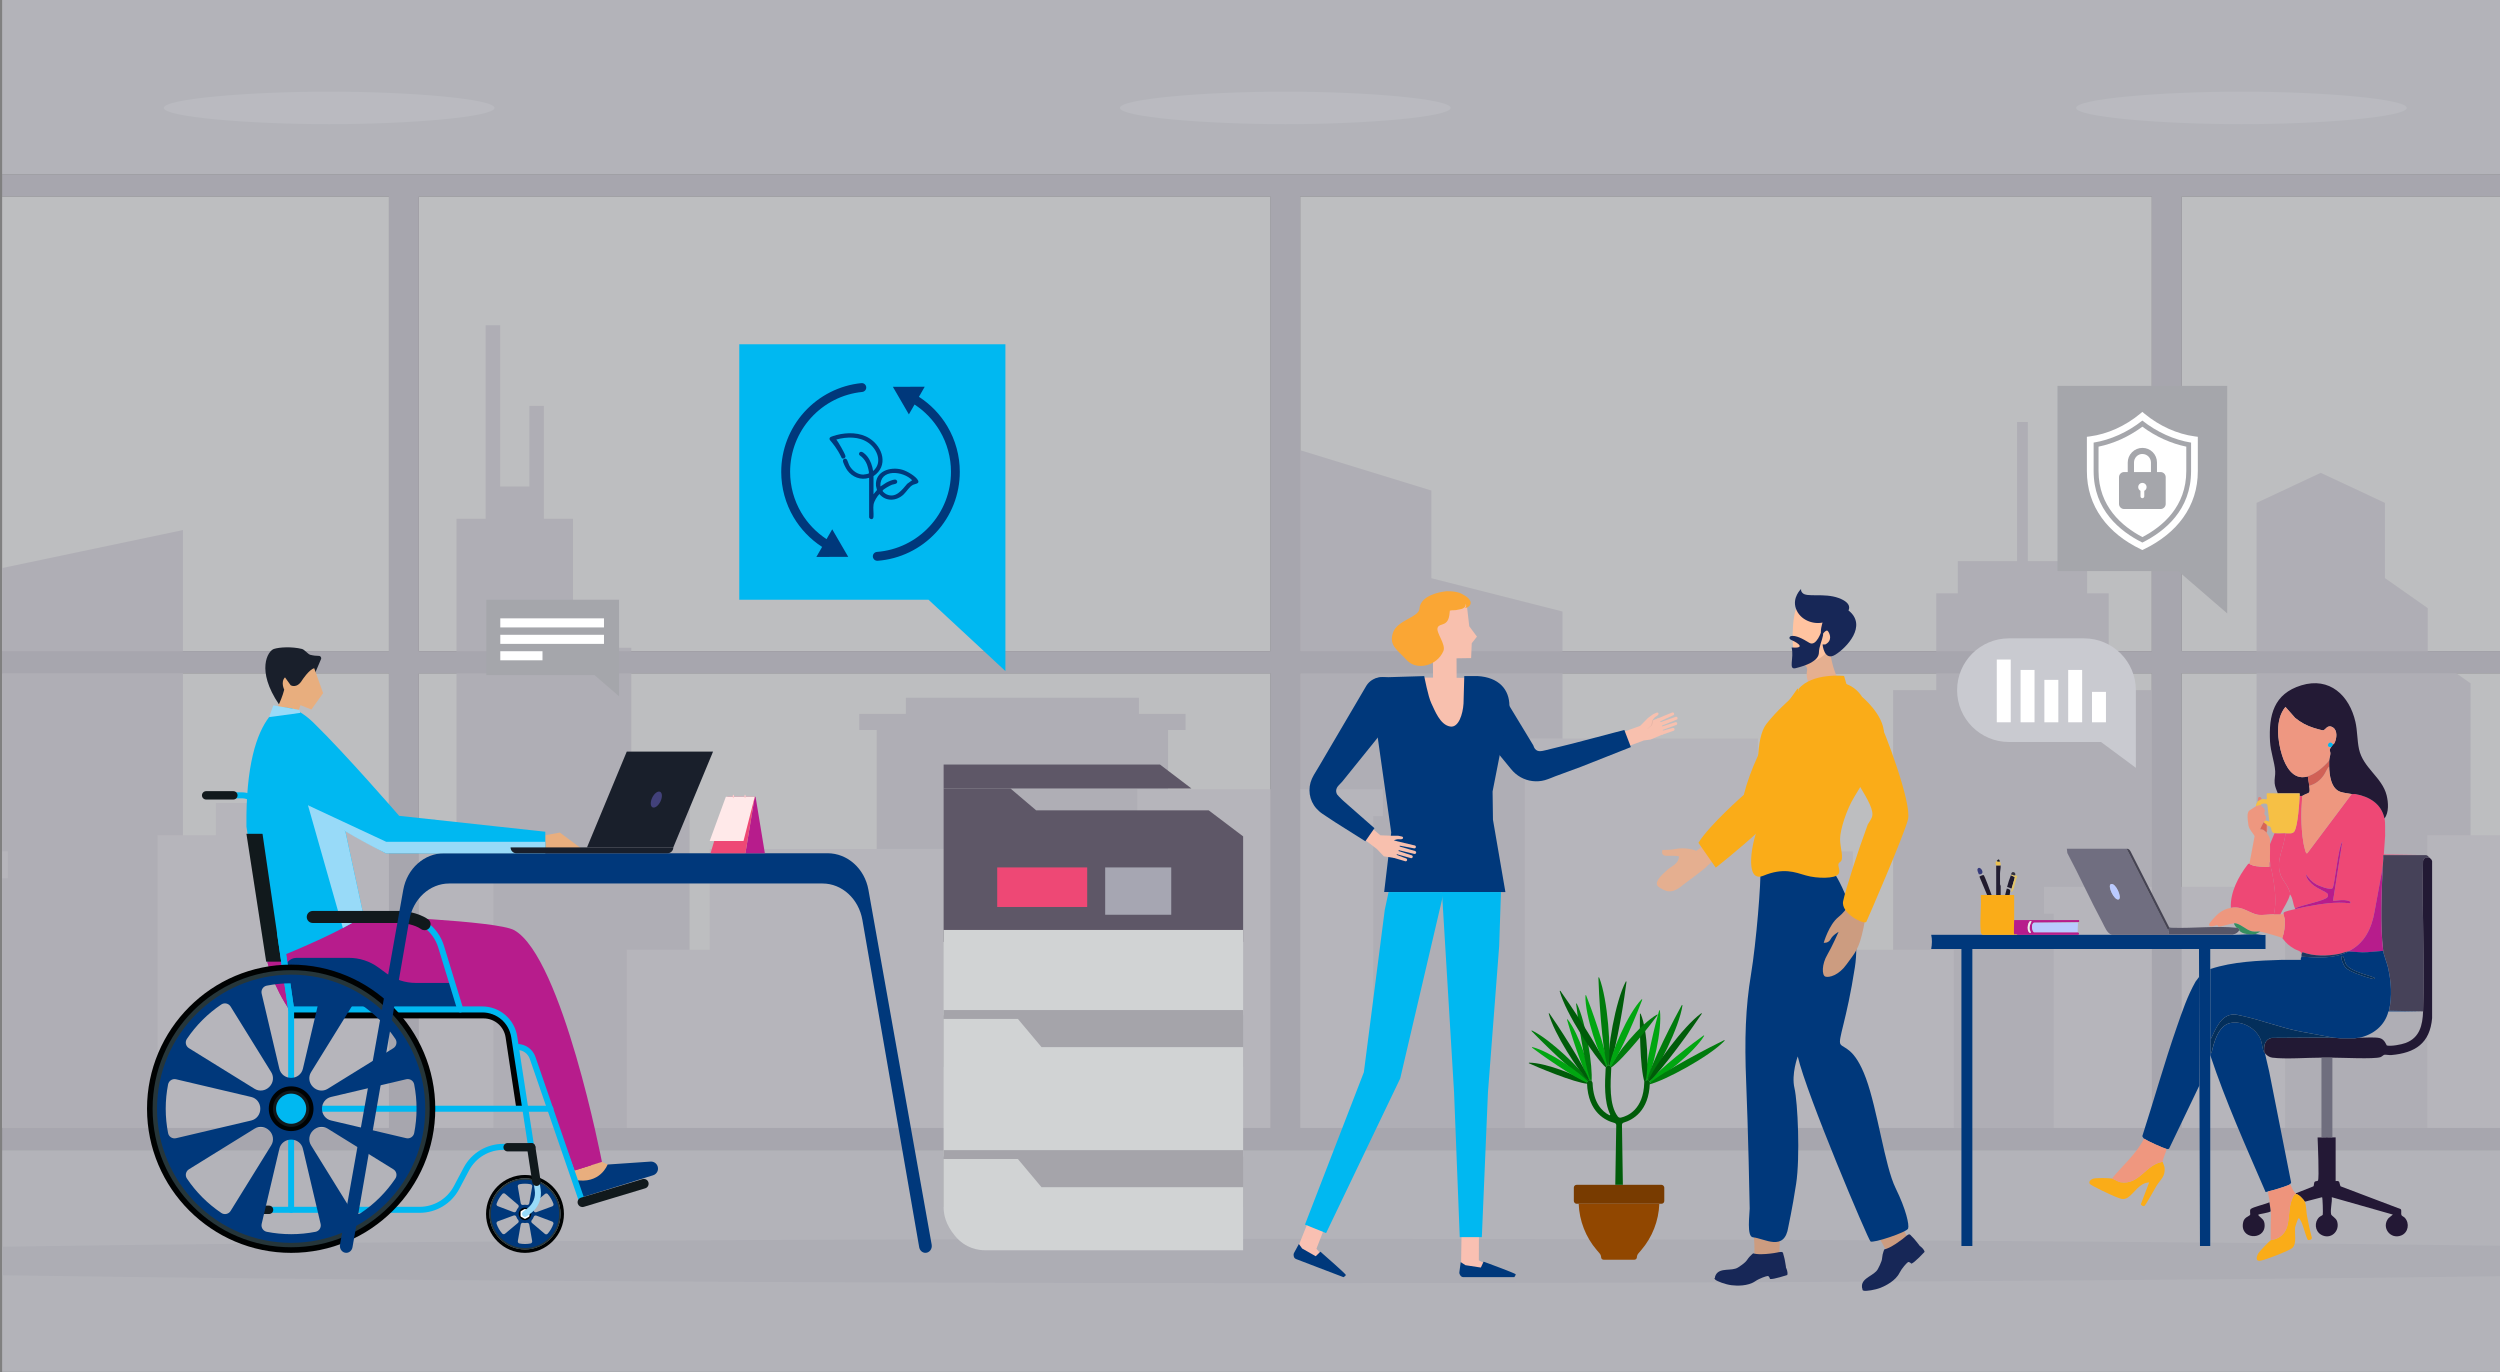 <?xml version="1.0" encoding="UTF-8"?>
<svg xmlns="http://www.w3.org/2000/svg" id="Layer_1" version="1.1" viewBox="0 0 793.24 435.42">
  <rect x="0" y="0" width="793.24" height="435.42" fill="#808080" stroke="none"/>
  <defs>
    <style>
      .st0 {
        fill: #a5a6ab;
      }

      .st1 {
        fill: #edebeb;
      }

      .st2 {
        fill: #ebc152;
      }

      .st3 {
        fill: #042f5b;
      }

      .st4 {
        fill: #e5af90;
      }

      .st5 {
        fill: #dedcea;
      }

      .st6 {
        fill: #363b7a;
      }

      .st7 {
        fill: #00b8f1;
      }

      .st8 {
        fill: #1a2c3d;
        opacity: .1;
      }

      .st9 {
        fill: #221833;
      }

      .st10 {
        fill: #172757;
      }

      .st11 {
        fill: #00387b;
      }

      .st12 {
        fill: #fafcff;
      }

      .st13 {
        fill: #dadae8;
      }

      .st14 {
        fill: #b71c8c;
      }

      .st15 {
        fill: #914700;
      }

      .st16 {
        fill: #1f1a2f;
      }

      .st17 {
        fill: #ece9f5;
      }

      .st18 {
        fill: #f6c045;
      }

      .st19 {
        fill: #fff;
      }

      .st20 {
        fill: #221934;
      }

      .st21 {
        fill: #783b00;
      }

      .st22 {
        fill: #d96555;
      }

      .st23 {
        fill: #e5e6f2;
      }

      .st24 {
        fill: #231a35;
      }

      .st25 {
        fill: #ee977e;
      }

      .st26 {
        fill: #d16156;
      }

      .st27 {
        fill: #a6a6b2;
      }

      .st28 {
        fill: #42417a;
      }

      .st29 {
        fill: #575668;
      }

      .st30 {
        fill: #11191c;
      }

      .st31 {
        fill: #005c09;
      }

      .st32 {
        fill: #6f6e7e;
      }

      .st33 {
        fill: #e2c465;
      }

      .st34 {
        fill: #f3f4ff;
      }

      .st35 {
        fill: #faac18;
      }

      .st36 {
        fill: #ffc3a0;
      }

      .st37 {
        fill: #464453;
      }

      .st38 {
        fill: #1f365f;
      }

      .st39 {
        fill: #ffe9e9;
      }

      .st40 {
        fill: #ee977f;
      }

      .st41 {
        fill: #5e5767;
      }

      .st42 {
        fill: #ee947c;
      }

      .st43 {
        fill: #cecbdb;
      }

      .st44 {
        fill: #f9c0b2;
      }

      .st45 {
        fill: #cc9c80;
      }

      .st46 {
        fill: #000202;
      }

      .st47 {
        fill: #706e80;
      }

      .st48 {
        fill: #98daf8;
      }

      .st49 {
        fill: #221d32;
      }

      .st50 {
        fill: #bacaff;
      }

      .st51 {
        fill: #ee4875;
      }

      .st52 {
        fill: #181b21;
      }

      .st53 {
        fill: #a5a4aa;
      }

      .st54 {
        fill: #01a611;
      }

      .st55 {
        fill: #e8ae7e;
      }

      .st56 {
        fill: #ffcaca;
      }

      .st57 {
        fill: #464259;
      }

      .st58 {
        fill: #f8c0ae;
      }

      .st59 {
        fill: #ee9781;
      }

      .st60 {
        fill: #33323f;
      }

      .st61 {
        fill: #26363a;
      }

      .st62 {
        fill: #231835;
      }

      .st63 {
        fill: #007b0c;
      }

      .st64 {
        fill: #c9cad0;
      }

      .st65 {
        fill: #191f2b;
      }

      .st66 {
        fill: #ef977f;
      }

      .st67 {
        fill: #e38376;
      }

      .st68 {
        opacity: .5;
      }

      .st69 {
        fill: #1f1c2c;
      }

      .st70 {
        fill: #368e60;
      }

      .st71 {
        fill: #d1d3d4;
      }

      .st72 {
        fill: #faa634;
      }

      .st73 {
        fill: #211a2c;
      }
    </style>
  </defs>
  <g class="st68">
    <rect class="st12" x="412.56" y="62.38" width="270.19" height="144.23"></rect>
    <rect class="st12" x="692.24" y="62.38" width="101.69" height="144.23"></rect>
    <rect class="st12" x="132.89" y="62.38" width="270.19" height="144.23"></rect>
    <rect class="st12" x=".68" y="62.38" width="122.72" height="144.23"></rect>
    <rect class="st12" x="412.56" y="213.65" width="270.19" height="144.23"></rect>
    <rect class="st12" x="692.24" y="213.65" width="101.69" height="144.23"></rect>
    <rect class="st12" x=".68" y="213.65" width="122.72" height="144.23"></rect>
    <rect class="st12" x="132.89" y="213.65" width="270.19" height="144.23"></rect>
    <polygon class="st5" points=".68 180.23 .68 357.89 58.05 357.89 58.05 168.18 .68 180.23"></polygon>
    <polygon class="st5" points="412.56 142.85 412.56 357.89 495.77 357.89 495.77 194.02 454.17 183.46 454.17 155.64 412.56 142.85"></polygon>
    <polygon class="st5" points="287.42 226.51 287.42 221.39 361.38 221.39 361.38 226.51 376.18 226.51 376.18 231.63 370.63 231.63 370.63 357.89 278.17 357.89 278.17 231.63 272.63 231.63 272.63 226.51 287.42 226.51"></polygon>
    <rect class="st17" x=".68" y="270.13" width="1.8" height="8.53"></rect>
    <polygon class="st5" points="614.36 218.96 614.36 188.26 621.2 188.26 621.2 178.03 640.01 178.03 640.01 133.89 643.43 133.89 643.43 178.03 662.24 178.03 662.24 188.26 669.08 188.26 669.08 218.96 682.76 218.96 682.76 357.89 600.68 357.89 600.68 218.96 614.36 218.96"></polygon>
    <polygon class="st5" points="770.32 207.27 770.32 192.96 756.74 183.42 756.74 183.42 756.74 159.56 736.36 150.02 715.99 159.56 715.99 357.89 783.9 357.89 783.9 216.81 770.32 207.27"></polygon>
    <polygon class="st5" points="200.32 239.43 200.32 205.53 181.82 205.53 181.82 164.6 172.58 164.6 172.58 154.36 172.58 128.78 167.96 128.78 167.96 154.36 158.71 154.36 158.71 103.19 154.09 103.19 154.09 154.36 154.09 164.6 144.84 164.6 144.84 357.89 218.81 357.89 218.81 239.43 200.32 239.43"></polygon>
    <polygon class="st17" points="438.79 250.43 438.79 258.96 435.71 258.96 435.71 357.89 363.93 357.89 363.93 258.96 360.85 258.96 360.85 250.43 438.79 250.43"></polygon>
    <rect class="st17" x="770.18" y="265.02" width="23.74" height="92.87"></rect>
    <path class="st17" d="M648.55,281.39v8.53h3.08v67.97h73.41v-67.97h3.08v-8.53h-79.57Z"></path>
    <polygon class="st17" points="138.05 265.02 138.05 259.9 123.96 259.9 123.96 254.78 68.48 254.78 68.48 265.02 49.99 265.02 49.99 357.89 156.55 357.89 156.55 265.02 138.05 265.02"></polygon>
    <path class="st17" d="M225.18,269.38v31.96h-26.29v56.54h107.04v-88.51h-80.75Z"></path>
    <path class="st17" d="M587.91,301.35v-31.21h-30.13v-35.82h-73.96v123.57h136.11v-56.54h-32.01Z"></path>
    <rect class="st23" x=".68" y="364.92" width="793.24" height="70.36"></rect>
    <rect class="st23" x=".68" y="-.13" width="793.24" height="55.48"></rect>
    <path class="st43" d="M793.92,62.38v-7.04H.68v7.04h122.72v144.23H.68v7.04h122.72v144.23H.68v7.04h793.24v-7.04h-101.69v-144.23h101.69v-7.04h-101.69V62.38h101.69ZM403.08,357.89H132.89v-144.23h270.19v144.23ZM403.08,206.62H132.89V62.38h270.19v144.23ZM682.76,357.89h-270.19v-144.23h270.19v144.23ZM682.76,206.62h-270.19V62.38h270.19v144.23Z"></path>
    <path class="st13" d="M407.82,393.07c-155.62,0-305.02.97-407.14,2.5v9.07c102.11,1.53,251.51,2.5,407.14,2.5,145.25,0,285.08-.85,386.1-2.2v-9.67c-101.02-1.36-240.85-2.2-386.1-2.2Z"></path>
    <path class="st34" d="M763.66,34.24c0,2.85-26.63,5.16-52.46,5.16s-52.46-2.31-52.46-5.16,26.63-5.16,52.46-5.16,52.46,2.31,52.46,5.16Z"></path>
    <path class="st34" d="M156.9,34.24c0,2.85-26.63,5.16-52.46,5.16s-52.46-2.31-52.46-5.16,26.63-5.16,52.46-5.16,52.46,2.31,52.46,5.16Z"></path>
    <path class="st34" d="M460.28,34.24c0,2.85-26.63,5.16-52.46,5.16s-52.46-2.31-52.46-5.16,26.63-5.16,52.46-5.16,52.46,2.31,52.46,5.16Z"></path>
  </g>
  <g>
    <polygon class="st41" points="394.44 298.87 299.41 298.87 299.41 250.18 320.61 250.18 328.77 257.12 383.52 257.12 394.44 265.38 394.44 298.87"></polygon>
    <rect class="st51" x="316.41" y="275.23" width="28.55" height="12.55"></rect>
    <rect class="st27" x="350.67" y="275.23" width="20.96" height="15.02"></rect>
    <rect class="st71" x="299.41" y="295.07" width="95.03" height="27.1"></rect>
    <rect class="st53" x="299.41" y="320.48" width="95.03" height="18.05"></rect>
    <polygon class="st71" points="394.44 366.96 299.41 366.96 299.41 323.3 322.97 323.3 330.48 332.26 394.44 332.26 394.44 366.96"></polygon>
    <rect class="st53" x="299.41" y="364.93" width="95.03" height="18.05"></rect>
    <path class="st71" d="M394.44,396.7h-81.89c-1.98,0-6.15-.47-9.53-4.56-3.09-3.75-3.61-6.94-3.61-9.06v-15.34h23.55l7.51,8.96h63.96v19.99Z"></path>
    <polygon class="st41" points="378.04 250.18 299.41 250.18 299.41 242.58 368.05 242.58 378.04 250.18"></polygon>
  </g>
  <g>
    <path class="st51" d="M756.59,259.7c.35,1.65.12,3.72.21,5.41l-.42,6.01,13.06.2h-13.26c.11,1.37-.16,2.72-.2,4.08l-2.51,13.71c-.93,5.49-3.26,10.37-8.5,12.81-.88.06-1.75.54-2.65.72-3.86.75-8,.84-11.74-.51-.03,0-.29.54-.3.61.08-.94-1.46-1.18-2.18-1.6-1.97-1.16-2.58-1.79-3.94-3.5.64-1.75.95-3.95.81-5.81-.04-.57-.36-1.31-.4-1.74-.01-.15-.03-.36.02-.48.18-.44,2.99-.99,3.65-1.15,1.14-.28,2.28-.53,3.43-.75,4.51-.85,9.47-1.7,14.01-1.08.61-.79-1.26-.98-1.84-1.02-1.25-.09-2.34.2-3.57.2l2.96-18.77c-1.36,1.6-2.47,14.31-3.15,14.8-.86.62-4.2-.72-5.12-1.23-1.44-.8-2.3-1.87-3.26-3.17,0,1.39,1.54,2.82,2.58,3.64.84.65,3.84,2.03,4.15,2.38.29.32.29.74.1,1.13-.61,1.23-8.76,2.62-10.3,3.67-.75-1.4-.61-3.24-1.63-4.49.13-.65-.16-1.07-.44-1.71-.68-1.56-1.94-2.85-2.52-4.42-1.73-4.67,1.19-8.65,1.53-13.26,1.12-.03,2.4.35,2.96-.81.95-1.99,1.43-8.62,1.53-11.02h.82c-.18,2.87-.33,5.79-.21,8.68.1,2.58.37,5.83,1.09,8.3.08.29.33,1.53.76,1.18l14.08-18.77c.37.07.86-.06,1.3.03,4.35.81,8.13,3.08,9.11,7.73Z"></path>
    <path class="st11" d="M715.58,296.42c.93,0,2.21.41,3.26.2v4.49h-17.54c0,2.1.01,4.22,0,6.32-.05,9.11,0,18.23,0,27.34,0,20.19,0,40.4,0,60.59h-3.26l-.31-94.25h-71.91v94.25h-3.47v-94.25h-9.59c.27-1.47.35-3.03,0-4.49,5.44,0,10.88,0,16.32,0,3.67,0,7.35,0,11.02,0,6.46,0,12.92,0,19.38,0,3.53,0,7.08,0,10.61,0,12.85,0,25.71-.01,38.56,0,2.22,0,4.62-.21,6.73-.2.07,0,.14,0,.2,0Z"></path>
    <path class="st11" d="M701.51,329.67c0,1.25-.05,2.52,0,3.78,0,.25-.15.76.2.71.71-3.3,2.11-8.63,5.87-9.54,3.81-.91,8.47,1.74,9.8,5.4.46,1.27.39,2.85,1.07,3.93.04.07.14.13.2.2l1.36,5.88,6.96,35.18c-.02.09-.3.51-.37.56-.61.44-3.82,1.42-4.74,1.69-.72.21-1.47.41-2.2.56-.2.04-.72.26-.8.2-6.19-14.34-12.63-28.6-17.56-43.45,0-9.11-.05-18.23,0-27.34h.2c.02,7.41-.03,14.83,0,22.24Z"></path>
    <path class="st24" d="M756.59,259.7c-.97-4.64-4.76-6.92-9.11-7.73-.43-.08-.93.04-1.3-.03-1.12-.21-2.44-.33-3.51-.67-3.06-.98-3.57-5.36-3.63-8.1-.01-.61-.02-1.23,0-1.84.03-.77.33-1.44.37-2.14.06-1.04-.59-1.02.25-2.14.21-.28.4-.52.61-.82.08-.11.31-.19.45-.46.73-1.38,1.04-3.97-.46-4.94-1.8-1.16-2.39.85-3.14.9-.36.02-2.4-.59-2.92-.75-2.22-.69-4.18-1.73-5.97-3.21l-3.06-3.47c-3.33,3.98-2.54,10.7-1.07,15.36,1.1,3.51,3.46,7.86,7.81,6.78.61-.12.37.29.44.67.12.7.3,1.49.38,2.18.35,2.94.06,1.89-2.24,3.26h-.82c.01-.27,0-.55,0-.82-2.31.01-4.63-.01-6.94,0-.39-1.07-.88-2.02-.99-3.19-.13-1.37.26-2.52.17-3.85-.19-2.89-1.46-6.13-1.64-9.38-.45-8.38,1.18-15.17,9.92-17.85,8.99-2.76,15.26,3.22,17.17,11.57.65,2.86.54,5.85,1.14,8.65,1.3,6.02,7.35,8.95,8.77,14.69.54,2.2.78,5.42-.67,7.3Z"></path>
    <path class="st57" d="M769.44,271.33c.8-.08,1,.39,1.43.82-1-.09-1.9-.04-2.05,1.11-.43,15.78.61,31.9.01,47.65h-.2l-10.61-.21c1.04-4.56.71-9.14-.3-13.67-.36-1.61-1.36-3.89-1.53-5.3-1.03-8.63-.49-17.64-.2-26.32.05-1.36.32-2.71.2-4.08h13.26Z"></path>
    <path class="st47" d="M674.78,269.29l13.06,25.7c.3.5.54.86.2,1.43h20.6v.21c-12.85-.01-25.71,0-38.56,0-1.52-.47-2.22-2.49-2.96-3.87-3.9-7.25-7.28-14.82-11.16-22.09l-.16-1.37h18.97ZM669.81,280.52c-1.26.41,1.04,5.28,2.4,4.87,1.25-.37-.88-5.37-2.4-4.87Z"></path>
    <path class="st11" d="M680.29,361.29c-.09-.06-.55-.63-.53-.83,3.71-11.5,6.96-23.16,10.93-34.57,1.71-4.91,3.38-9.91,5.96-14.44l1.18-1.57v34.58l-9.57,19.97c-.14.2-.65.18-.84.13-1.3-.36-6-2.51-7.14-3.26Z"></path>
    <path class="st20" d="M770.87,272.14c.47.47.92.66.83,1.52v49.39c-.69,8.01-5.41,11.06-12.97,11.72-.66.06-1.76-.18-2.17-.1-.34.07-.82.62-1.25.76-2.09.69-12.25.15-15.25.16-1.15,0-2.31,0-3.47,0-4.64-.01-11.24.54-15.61,0-.95-.12-1.77-.72-2.34-1.43-.06-.07-.16-.14-.2-.2-.17-2.05.06-4.15,2.4-4.64,6.54-.07,13.1-.08,19.64-.05.74,0,1.65.2,2.14.2h4.49c.29,0,.96-.2,1.53-.2,1.74-.02,4.76-.24,6.34.09,1.71.36,2.19,2.32,2.37,2.37,1.33.32,4.58-.29,5.92-.79,4.5-1.66,5.41-5.69,5.57-10.04.6-15.74-.44-31.86-.01-47.65.15-1.15,1.05-1.2,2.05-1.11Z"></path>
    <path class="st62" d="M736.6,360.89c1.11-.04,2.36-.05,3.47,0,.34.02.68-.01,1.02,0v13.87c1.51-.26,1.08.68,1.56,1.65l19.05,7.22c.44.42.01,1.36.3,1.95.13.27.75.51,1.03.81,1.62,1.76,1.11,4.72-1.13,5.62-3.43,1.38-6.43-2.56-4.05-5.48l1.39-1.15-19.38-5.51c.18,1.68-.52,3.77-.21,5.41.1.51,1.55,1.16,1.89,2.2,1.05,3.2-2.1,6.05-5.09,4.27-1.96-1.17-2.21-3.98-.57-5.55.26-.25,1.08-.58,1.12-.76.11-.46-.02-5.36-.21-5.57l-5.51,1.43c-.32-.72-2.05-2.55-2.86-2.45v-.2l5.59-2.22c.26-.18.13-1.12.43-1.45.26-.29.85-.14,1.04-.39.44-.6-.05-12.01-.12-13.68.41-.01.82.02,1.23,0Z"></path>
    <path class="st51" d="M721.5,290.1c-1.35,0-3.66.32-4.77.19-3.13-.38-4.89-2.92-8.89-2.23-.23-4.96,2.39-9.92,5.34-13.75.16-.2.32-.32.58-.33.51,1.1,6.09,1.25,6.33,1.02.12-.12-.24-1.38.2-1.63.08,1.76.48,2.45.76,4.04.73,4.13,1.38,8.56.47,12.69Z"></path>
    <path class="st35" d="M630.51,283.98c.48,0,.95,0,1.43,0,.48,0,.95,0,1.43,0,.48,0,.95,0,1.43,0,.48,0,.95,0,1.43,0,.47,0,.95-.01,1.43,0,.47.01.95-.01,1.43,0,0,2.65-.01,5.31,0,7.96,0,.62-.17,4.34,0,4.49.09.08.89-.17,1.02.2-3.67,0-7.35,0-11.02,0-.48-.27-.56-.6-.61-1.12-.37-3.63.28-7.84,0-11.53.68,0,1.36.01,2.04,0Z"></path>
    <path class="st25" d="M721.5,290.1c.68,0,1.36,0,2.04,0h1.02c.04.43.36,1.16.4,1.74.13,1.86-.17,4.07-.81,5.81-.22-.28-6.28-1.97-6.94-2.04-.87-.1-1.74.1-2.66-.09-1.94-.4-3.93-2.72-5.7-2.56-1.18.1-4.28,1.17-4.96,1.02-.17-.04-.06-.43-.43-.43-.49,0-2.31.94-2.55-.1-.13-.56,2.51-3.2,3.06-3.63,1.23-.97,2.32-1.48,3.86-1.75,4.01-.69,5.76,1.85,8.89,2.23,1.11.13,3.42-.18,4.77-.19Z"></path>
    <path class="st18" d="M722.72,251.74c2.31-.02,4.63.01,6.94,0,0,.27,0,.55,0,.82-.09,2.4-.57,9.03-1.53,11.02-.56,1.17-1.84.78-2.96.81-.92.02-2.67.15-3.47,0-1.19-.22-.84-1.52-1.33-2.04-.24-.25-.68-.24-.92-.41-.07-.05-.13-.15-.2-.2-.37-.25-.64-.58-1.02-.82.36-.67.58-.57.61-.61l1.22.41-.64-5.38c-.17-.51-1.36-.41-1.81-.23-.13.05-.17.29-.21.3-.6.24-1.27.27-1.63.41-.07-.63.43-1.14.61-1.63.44-.17.73-.53,1.22-.61.33-.05,1.56.07,1.63,0,.09-.09-.09-1.75,0-1.84.12-.12,2.95,0,3.47,0Z"></path>
    <path class="st35" d="M731.29,381.29c.54,1.2.45,3.08.71,4.49.43,2.3.91,4.6,1.53,6.86.2.61-1.01,1.1-1.32.69-.88-1.78-1.38-4.77-2.4-6.38-.11-.17-.3-.55-.56-.35-.12.09-.96,2.45-1.01,2.77-.25,1.9.63,5.31-.93,6.62-1.18.99-8.21,3.62-9.88,3.99-1.93.43-1.52-1.29-.79-2.43.34-.53,3.44-3.79,3.84-4.01.27-.15,1.33-.29,1.83-.51,4.78-2.15,3.44-7.21,4.55-11.36.18-.66.82-2.71,1.57-2.81.81-.11,2.53,1.73,2.86,2.45Z"></path>
    <path class="st35" d="M686.21,368.64c.03.36.55,1.21.61,1.94.24,2.76-1.26,3.59-2.53,5.63-.53.85-3.56,6.38-3.93,6.49-.33.1-1.1-.25-1.06-.66l2.62-6.87c-3.18.15-4.62,3.36-6.74,4.78-1.42.95-2.4.34-3.86-.19-1.06-.39-7.98-3.6-8.27-4.18-.39-.78.43-1.36,1.08-1.58.88-.3,4.99-.23,5.96-.05.69.12,1.81,1.02,2.8,1.18,5.93.93,7.96-5.73,13.31-6.48Z"></path>
    <path class="st66" d="M687.43,364.56c-.09.93-1.28,3.36-1.22,4.08-5.35.75-7.39,7.41-13.31,6.48-.99-.16-2.11-1.05-2.8-1.18,3.45-4.19,7.69-7.74,10.2-12.65,1.14.76,5.84,2.91,7.14,3.26Z"></path>
    <path class="st40" d="M717.42,255.41c.11.71,1.03.71,1.19,1.58.1.53-.17.84-.15,1.19.02.4.49.65.54,1.03.01.09-.12,1.05-.15,1.1-.03.04-.26-.06-.61.61-.16.29-1.17,2.11-1.02,2.24.96-.13,1.37.53,2.04,1.02.05.41.78,1.12.93,1.82.14.65.07,1.21.09,1.85.07,1.83-.08,3.68,0,5.51-.44.25-.08,1.51-.2,1.63-.23.23-5.81.08-6.33-1.02l1.63-8.67c-.62-1.12-1.68-2.05-1.95-3.36-.15-.73-.37-2.85-.27-3.56.06-.43.19-.82.49-1.15.09-.09,2.02-1.37,2.15-1.42.36-.14,1.03-.17,1.63-.41Z"></path>
    <path class="st42" d="M726.6,375.78c.7.87.9,2.23,1.84,2.86v.2c-.76.1-1.4,2.15-1.57,2.81-1.11,4.15.23,9.22-4.55,11.36-.51.23-1.56.36-1.83.51.03-1.73-.03-3.47,0-5.21.02-1.48.12-2.39,0-3.97-.08-1.13-.26-1.83-.41-2.86,0-.04.12-.23.09-.42-.17-1.02-.55-1.99-.5-3.04.73-.15,1.48-.35,2.2-.56.92-.27,4.13-1.25,4.74-1.69Z"></path>
    <path class="st32" d="M740.06,335.59v25.3c-1.11-.05-2.36-.04-3.47,0v-25.3c1.15,0,2.31,0,3.47,0Z"></path>
    <path class="st9" d="M720.07,381.49c.14,1.03.33,1.72.41,2.86-.49.46-3.73.88-3.88,1.02-.08.08-.02.28.13.42,1.02.96,1.79,1.24,1.83,2.97.11,4.98-8.26,4.59-6.76-1.16.36-1.37,1.95-1.8,2.12-2.07.23-.36-.24-1.45.23-1.91.65-.64,4.84-1.58,5.92-2.14Z"></path>
    <path class="st14" d="M639.08,291.93h20.61v.61l-14.28.21c-.95.22-.8,2.5-.06,3.06h13.93c.02.06.71.29.2.81-6.46,0-12.92,0-19.38,0-.13-.37-.93-.12-1.02-.2-.16-.15,0-3.87,0-4.49ZM644.59,292.34c-.99-.75-1.89,2.99-.51,3.67.64.31-.07-.97-.09-1.13-.2-1.34.71-2.46.6-2.54Z"></path>
    <path class="st29" d="M709.67,294.38c1.19.13.67.62.82.82-.38.61-1.1,1.21-1.84,1.22h-20.6c.33-.56.1-.93-.2-1.43.38-.11.45-.45.41-.82.34.23.72.2,1.11.21,6.4.22,14.17-.68,20.31,0Z"></path>
    <path class="st50" d="M645.41,292.75h13.87c.13.13-.14,2.57,0,3.06h-13.93c-.74-.56-.89-2.84.06-3.06Z"></path>
    <path class="st37" d="M688.25,294.18c.04.36-.03.71-.41.82l-13.06-25.7c.62-.07.99.38,1.26.88l12.2,24.01Z"></path>
    <path class="st49" d="M634.8,274.59c.06.93-.2,1.87-.2,2.55v3.47c0,.07.2.34.21.6.05.91-.05,1.85,0,2.76-.48,0-.95,0-1.43,0-.05-3.12.06-6.26,0-9.38h1.43Z"></path>
    <path class="st70" d="M717.22,295.6l-1.63.82c-.07,0-.14,0-.2,0-1.43.09-3.96.08-4.9-1.22-.14-.2.37-.69-.82-.82-.3-.47-.79-.82-.82-1.43,1.77-.16,3.76,2.16,5.7,2.56.92.19,1.79,0,2.66.09Z"></path>
    <path class="st73" d="M630.51,283.98l-2.45-5.82c-.02-.07,1.07-.56,1.3-.52.34.05,2.27,5.56,2.57,6.34-.48,0-.95,0-1.43,0Z"></path>
    <path class="st16" d="M638.27,281.94l-1.43-.52c.34-1.28.73-2.54,1.23-3.76.23.29,1.14.43,1.21.73.04.18-.87,2.93-1,3.55Z"></path>
    <path class="st33" d="M639.49,277.65c.07.11.54.24.56.51-.62,1.21-.76,3.33-1.42,4.45-.68,1.15-.49-.09-.36-.67.13-.63,1.05-3.37,1-3.55-.07-.29-.97-.44-1.21-.73.02-.06-.03-.15,0-.2.49.03.98.51,1.43.2Z"></path>
    <path class="st69" d="M637.65,283.98c-.47-.01-.95,0-1.43,0l.52-2.04c1.55.25,1.03.86.91,2.04Z"></path>
    <path class="st6" d="M627.88,277.43c-.15-.52-.7-1.32-.34-1.83.77-1.1,2.74,1.97.34,1.83Z"></path>
    <path class="st2" d="M634.59,273.37c.21.53.17.7.2,1.22h-1.43c-.01-.57-.53-.6.2-1.43.17.33.69.19,1.02.2Z"></path>
    <path class="st60" d="M639.49,277.65c-.45.3-.94-.17-1.43-.2.18-.35.27-.87.83-.72.74.19.47.73.59.92Z"></path>
    <path class="st67" d="M716.4,254.19c.08-.22,0-1.05.23-1.2.47-.3.94.09.99.58-.49.08-.78.44-1.22.61Z"></path>
    <path class="st52" d="M633.57,273.16c.64-.73.72-.57,1.02.2-.33-.01-.85.13-1.02-.2Z"></path>
    <path class="st40" d="M746.18,251.95l-14.08,18.77c-.43.35-.67-.89-.76-1.18-.72-2.47-.98-5.72-1.09-8.3-.12-2.89.03-5.81.21-8.68,2.31-1.37,2.59-.33,2.24-3.26,1.89-.44,3.48-1.72,4.58-3.28.63-.9.97-2.07,1.75-2.84.06,2.75.56,7.13,3.63,8.1,1.07.34,2.39.46,3.51.67Z"></path>
    <path class="st51" d="M725.17,264.39c-.33,4.61-3.25,8.59-1.53,13.26.58,1.57,1.84,2.86,2.52,4.42.28.63.57,1.05.44,1.71-.4,1.99-2.19,4.45-3.06,6.32-.68,0-1.36,0-2.04,0,.91-4.13.26-8.56-.47-12.69-.28-1.59-.68-2.27-.76-4.04-.08-1.83.07-3.68,0-5.51l1.43-3.47c.8.15,2.55.02,3.47,0Z"></path>
    <path class="st14" d="M756.18,301.72l-4.99.42c-2,.18-4.09-.18-6.03-.21-.07,0-.14,0-.2,0,5.24-2.44,7.57-7.33,8.5-12.81l2.51-13.71c-.29,8.68-.83,17.69.2,26.32Z"></path>
    <path class="st14" d="M728.23,288.26c1.54-1.05,9.7-2.44,10.3-3.67.19-.38.19-.8-.1-1.13-.31-.34-3.31-1.72-4.15-2.38-1.05-.81-2.59-2.25-2.58-3.64.96,1.3,1.82,2.36,3.26,3.17.91.51,4.25,1.85,5.12,1.23.68-.49,1.79-13.2,3.15-14.8l-2.96,18.77c1.22,0,2.31-.29,3.57-.2.57.04,2.45.23,1.84,1.02-4.54-.62-9.5.23-14.01,1.08-1.15.22-2.29.47-3.43.75v-.2Z"></path>
    <path class="st38" d="M744.96,301.93c.07,0,.14,0,.2,0-4.52,2.39-9.95,2-14.89,1.63.05-.23-.06-.59,0-.82.02-.07.27-.62.3-.61,3.74,1.35,7.87,1.26,11.74.51.9-.17,1.77-.65,2.65-.72Z"></path>
    <path class="st11" d="M756.18,301.72c.17,1.42,1.17,3.7,1.53,5.3,1.02,4.53,1.34,9.11.3,13.67l10.61.21-10.79.02c-1.11,4.49-4.81,7.4-9.2,8.34-.57,0-1.24.2-1.53.2h-4.49c-.49,0-1.4-.2-2.14-.2l-10.41-1.94c-6.32-1.19-12.61-3.71-18.84-5.03-.82-.17-1.63-.41-2.48-.4-4.08.06-5.76,4.71-7.24,7.77-.03-7.41.02-14.83,0-22.24,6.94-2.3,15.19-2.64,22.53-2.86,2-.06,4.02.06,6.03,0-.15-.43.14-.75.21-1.02,4.94.37,10.37.75,14.89-1.63,1.93.03,4.03.39,6.03.21l4.99-.42ZM743.23,303.36c-.91.2.46,3.07.92,3.57,1.29,1.4,5.87,2.91,7.8,3.42.21.06,1.61.58,1.58.05-.03-.58-7.87-1.89-9.26-4.61-.26-.52-.53-2.53-1.04-2.43Z"></path>
    <path class="st3" d="M740.47,329.26c-6.54-.03-13.09-.02-19.64.05-2.33.5-2.57,2.59-2.4,4.64-.68-1.08-.61-2.66-1.07-3.93-1.32-3.66-5.99-6.32-9.8-5.4-3.76.9-5.16,6.24-5.87,9.54-.36.05-.19-.46-.2-.71-.05-1.25,0-2.52,0-3.78,1.48-3.05,3.16-7.7,7.24-7.77.85-.01,1.66.22,2.48.4,6.24,1.31,12.52,3.84,18.84,5.03l10.41,1.94Z"></path>
    <path class="st59" d="M740.27,236.24c-1.16-1.8-2.66.96-.61.82-.84,1.12-.19,1.11-.25,2.14-.04.7-.34,1.37-.37,2.14-1.68,2.03-4.53,4.45-7.14,5.1-4.35,1.08-6.7-3.28-7.81-6.78-1.47-4.66-2.26-11.38,1.07-15.36l3.06,3.47c1.79,1.48,3.75,2.53,5.97,3.21.52.16,2.56.77,2.92.75.75-.04,1.34-2.06,3.14-.9,1.5.97,1.19,3.56.46,4.94-.14.27-.37.34-.45.46Z"></path>
    <path class="st26" d="M739.04,243.17c-.78.77-1.12,1.94-1.75,2.84-1.09,1.56-2.69,2.84-4.58,3.28-.08-.69-.26-1.48-.38-2.18-.07-.38.17-.79-.44-.67,2.61-.65,5.46-3.07,7.14-5.1-.02.61-.01,1.23,0,1.84Z"></path>
    <path class="st7" d="M740.27,236.24c-.21.29-.4.54-.61.82-2.04.14-.54-2.62.61-.82Z"></path>
    <path class="st50" d="M669.81,280.52c1.52-.5,3.65,4.5,2.4,4.87-1.37.41-3.66-4.46-2.4-4.87Z"></path>
    <path class="st22" d="M719.26,261.74v2.24c0,.06,0,.14,0,.2-.67-.49-1.09-1.16-2.04-1.02-.15-.14.87-1.95,1.02-2.24.38.23.65.57,1.02.82Z"></path>
    <path class="st40" d="M719.46,261.94c-.03.51.04,1.03,0,1.55-.02.27-.21.46-.21.49v-2.24c.08.05.13.15.2.2Z"></path>
    <path class="st1" d="M644.59,292.34c.11.08-.8,1.2-.6,2.54.02.16.73,1.44.09,1.13-1.38-.68-.49-4.42.51-3.67Z"></path>
    <path class="st3" d="M743.23,303.36c.5-.11.77,1.91,1.04,2.43,1.39,2.72,9.22,4.03,9.26,4.61.03.53-1.37,0-1.58-.05-1.93-.51-6.51-2.02-7.8-3.42-.46-.5-1.83-3.37-.92-3.57Z"></path>
  </g>
  <g>
    <g>
      <g>
        <path class="st58" d="M520.42,230.32l2.47-2.51,1.66-1.2s0,0,0,0c0,0,0,0,0,0,0,0,.83-.39,1.11-.49.11-.04.23-.04.34,0,0,0,0,0,0,0,0,0,0,0,0,0,0,0,.01,0,.02.01.1.04.19.12.22.26.08.3-.22.62-.91,1.02l-.31.24-.07.05h0s-.46.57-.46.57h.01s-.19.32-.19.32l1.63-.62c.1.05.75.4,1.26,1.78,0,0,.72,1.88.32,3.32l-3.83,1.59-2.09.27-8.06,2.99-1.55-4.56,8.42-3.04Z"></path>
        <path class="st58" d="M531.45,229.19l.12-.04c.25-.08.51.06.59.3.08.25-.06.51-.3.59l-.16.05-4.47,1.63-.23-1.1,4.45-1.43h0Z"></path>
        <path class="st58" d="M530.73,230.98c.25-.08.51.06.59.31.08.25-.06.51-.31.59l-.28.09-3.42,1.19-.03-1.24,3.24-.88.21-.06Z"></path>
        <path class="st58" d="M531.66,227.45c.24-.09.51.03.61.28.09.24-.03.51-.28.61h-.04s-5.03,2.06-5.03,2.06l-.4-1.14,5.08-1.78.06-.02Z"></path>
        <path class="st58" d="M530.25,226.21l.3-.13c.24-.1.52.01.62.25.1.24-.01.52-.25.62l-.15.06-4.36,2.03-.61-1.01,4.45-1.82h0Z"></path>
      </g>
      <polygon class="st8" points="524.32 228.59 523.97 230.12 522.57 231.39 524.16 230.12 524.56 228.47 524.32 228.59"></polygon>
    </g>
    <path class="st11" d="M465.22,226.7l14.21,17.3c1.71,2.14,4.16,3.52,6.81,3.83,1.32.17,2.66.06,3.94-.29,1.21-.34,2.84-1.06,3.25-1.21l8.17-3.01,15.87-6.27-2.08-5.44-16.54,4.35-8.52,2.1c-.86.23-1.04.21-1.44.27-.35.05-.7.01-1.02-.11-.65-.23-1.07-.85-1.25-1.43l-.1-.25-.02-.06-.09-.15-.18-.29-.7-1.16-1.41-2.33-2.82-4.65-5.64-9.31c-2.1-2.7-6.13-3.06-9.02-.82-2.88,2.24-3.52,6.25-1.42,8.94Z"></path>
    <polygon class="st58" points="443.19 214.92 466.44 215.1 472.46 217.02 474.84 223.28 474.84 230.19 470.21 261.27 442.34 261.27 440.2 234.08 435.42 219.13 437.34 216.33 440.18 215.22 443.19 214.92"></polygon>
    <path class="st11" d="M454.13,223.07c-.97-1.96-2.23-8.55-2.23-8.55l-12.48.38c-5.21,0-3.94,1.99-3.94,7.2l1.84,13.13,4.11,28.93-2.24,18.86,38.47.02-3.95-22.96-.12-8.95,5.34-27.16c0-5.21-3.34-9.05-10.08-9.46h-4.24l-.24,8.74c-.22,3.43-1.58,7.64-4.16,7.28-3.31-.47-4.98-5.21-6.09-7.47Z"></path>
    <polygon class="st44" points="469.26 389.33 469.23 399.9 471.13 400.92 476.94 403.53 476.94 404.9 464.51 404.96 463.55 403.69 463.78 389.44 469.26 389.33"></polygon>
    <path class="st11" d="M472.33,400.91l-1.59-.6-.87,1.88-4.9-.75-1.49-.98-.44,3.29c-.01.23.04.45.16.65l.16.28c.21.35.58.56.99.56h16.13s.61-.81.4-.96c-.71-.49-8.56-3.38-8.56-3.38Z"></path>
    <polygon class="st44" points="421.5 386.36 417.7 396.23 419.11 397.87 423.61 402.38 423.12 403.66 411.48 399.27 411.04 397.74 416.34 384.51 421.5 386.36"></polygon>
    <path class="st11" d="M420.23,398.28l-1.27-1.13-1.48,1.45-4.31-2.45-1.04-1.44-1.58,2.92c-.09.21-.12.44-.09.66l.05.32c.07.4.34.73.72.88l2.28.87,4.75,1.82,8.04,3.07s.86-.54.71-.76c-.48-.71-6.79-6.22-6.79-6.22Z"></path>
    <g>
      <polygon class="st7" points="420.76 391.26 414.06 388.55 432.75 340.21 439.38 288.7 440.59 283.04 458.11 283.04 444.29 342.17 420.76 391.26"></polygon>
      <polygon class="st7" points="470.18 392.53 463.17 392.53 461.37 346.63 457.53 283.03 476.25 283.04 475.68 300.2 472.12 346.63 470.18 392.53"></polygon>
    </g>
    <g>
      <g>
        <polygon class="st58" points="453.79 209.01 466.78 208.81 466.98 204.09 468.63 202 466.19 198.71 465.22 190.3 451.81 191.84 453.79 209.01"></polygon>
        <path class="st58" d="M455.64,206.2h5.55c.54,0,.97.44.97.97v11.24h-7.49v-11.24c0-.54.44-.97.97-.97Z" transform="translate(917.91 422.28) rotate(179.71)"></path>
      </g>
      <path class="st72" d="M464.76,188.97c-.68-.4-1.55-.91-2.12-.99-1.07-.3-2.16-.39-3.16-.38-.07,0-.14-.03-.22-.02,0,0-.04,0-.1,0-.17,0-.3.03-.46.05-.09.01-.18.02-.29.04-.36.04-.7.09-1,.16-2.52.48-6.76,1.8-7.03,5.33-.21,2.73-7.1,3.6-8.41,7.64-1.31,4.04,1.32,5.29,4.41,8.68,3.1,3.38,9.54,1.87,11.59-2.87.94-2.18-2.49-5.95-1.79-7.52.7-1.57,3.44.01,3.78-4.68.02-.24.04-.45.07-.65.66-.25,1.52.03,2.85-.36.19-.06.75-.1,1.08-.24,1.41-.61,1.06-1.51,1.06-1.51.37.38.14.89-.16,1.29.23-.05.45-.1.68-.19,2.01-1.1.98-2.75-.79-3.79Z"></path>
    </g>
    <g>
      <path class="st58" d="M438.02,265.04l3.57.14h2.06s0,0,0,0c0,0,0,0,0,0,0,0,.91.16,1.2.25.11.03.22.1.28.19,0,0,0,0,0,0,0,0,0,0,0,0,0,0,0,.01,0,.02.06.09.08.21.03.34-.11.29-.55.38-1.34.3l-.4.02h-.09s0,0,0,0h0l-.71.19h0s-.34.16-.34.16l1.7.45c.06.1.38.77,0,2.2,0,0-.51,1.96-1.68,2.91l-3.21-.5-2.23-2.34-9.92-7.57,3.15-3.47,7.9,6.71Z"></path>
      <path class="st58" d="M447.81,271.33l.12.04c.25.08.39.35.31.6-.08.25-.35.39-.6.31l-.16-.05-4.62-1.29.46-1.04,4.49,1.44h0Z"></path>
      <path class="st58" d="M446.16,272.37c.25.08.38.35.3.6-.08.25-.35.38-.6.3l-.28-.09-3.5-1.03.7-1.03,3.17,1.18.21.07Z"></path>
      <path class="st58" d="M449,270.03c.25.07.4.33.33.58-.07.25-.33.4-.58.33h-.04s-5.33-1.28-5.33-1.28l.35-1.17,5.21,1.52.06.02Z"></path>
      <path class="st58" d="M448.57,268.18l.32.07c.26.06.42.31.36.57-.06.26-.31.42-.57.36l-.16-.03-4.77-.9.09-1.19,4.71,1.12h0Z"></path>
    </g>
    <path class="st11" d="M433.56,217.55l-7.98,13.58-3.99,6.79-1.99,3.4-1,1.7-1.72,2.86c-.93,1.62-1.4,3.16-1.39,4.86-.01,1.68.51,3.4,1.42,4.78.45.7.99,1.28,1.64,1.87.63.6,1.45,1.07,2.19,1.58l1.82,1.21,1.24.81,9.42,5.94,2.89-4.15-8.41-7.39-1.12-.99-.54-.48-.39-.38c-.5-.52-1.01-.94-1.38-1.45-.34-.54-.41-1.26-.18-1.88.21-.64.77-1.08,1.16-1.53l.4-.42.19-.2c.05-.05.19-.24.29-.35l1.24-1.54,2.49-3.09,4.98-6.17,9.95-12.35c1.77-2.83.7-6.7-2.4-8.64-3.1-1.94-7.04-1.21-8.82,1.62Z"></path>
  </g>
  <g>
    <polygon class="st55" points="173.02 265.01 177.64 264.17 184.5 269.26 173.02 269.26 173.02 265.01"></polygon>
    <polygon class="st55" points="190.99 368.65 192.8 369.5 190.73 374.56 185.41 375.58 183.27 375.3 181.79 370.78 190.99 368.65"></polygon>
    <path class="st11" d="M182.27,374.33l2.08,5.67,22.87-7.09c1.15-.36,1.81-1.56,1.48-2.72h0c-.28-1.02-1.24-1.7-2.3-1.62l-13.61.93s-2.34,6.48-10.53,4.84Z"></path>
    <path class="st14" d="M84.82,305.14s1.62,7.6,7.56,16.1h65.54l4.41,4.92,1.17,5.8,3.08.74,2.06,1.7,2.46,6.7,11.22,30.28,8.67-2.73s-12.57-64.85-27.81-73.5c-5.39-3.06-47.83-4.61-47.83-4.61l-30.54,14.59Z"></path>
    <path class="st14" d="M187.53,369.75s-11.51-52.82-25.25-59.59c-4.73-2.33-28.34-3.67-28.34-3.67-24.8-1.91-25.34-12.71-25.34-12.71l-5.65,2.7-18.12,8.66s1.62,7.6,7.56,16.1h65.54l4.41,4.92,1.17,5.8,3.08.74,2.06,1.7,2.46,6.7,11.22,30.28,5.2-1.64h0Z"></path>
    <path class="st65" d="M100.13,213.21l1.73-4.07c.21-.49-.15-1.03-.68-1.03-.74,0-1.74-.08-2.75-.35-.69-.19-1.83-1.66-2.61-1.85-3.25-.79-7.11-.58-8.92,0-1.88.61-5.76,6.69,1.62,17.59l7.08-3.53,4.54-6.75Z"></path>
    <path class="st55" d="M99.7,212.02l2.82,7.91-3.71,5.2-3.47-1.38-1.06,3-1.05,6.08c-.45,3.29-3.9,2.85-4.69.21l-1.81-6.09s2.48-4.21,3.45-8.12c0,0-1.21-2.45.25-3.9l1.79,2.49s1.95,1.23,3.66-1.62c0,0,2.14-3.31,3.82-3.78Z"></path>
    <path class="st7" d="M173.02,263.9l-46.37-5.04s-16.99-19.62-27.06-29.43c-4.8-4.67-10.15-7.22-14.21-1.89-3.97,5.21-7.4,15.31-7.19,34.72l6.63,42.88s21.59-8.3,30.54-14.59l-5.81-26.91,12.87,7.1h50.6v-6.84Z"></path>
    <polygon class="st48" points="109.55 263.64 97.72 255.51 108.79 294.46 115.42 290.84 109.55 263.64"></polygon>
    <g>
      <path class="st46" d="M92.38,320.29v2.85h61.07c3.48,0,6.44,2.54,6.97,5.98l3.42,22.68h2.73l-3.74-24.17-2.74-4.48-7.1-2.85h-60.62Z"></path>
      <path class="st7" d="M174.66,352.75h-82.28c-.53,0-.95-.43-.95-.95s.43-.95.95-.95h82.28c.53,0,.95.43.95.95s-.43.95-.95.95Z"></path>
      <path class="st11" d="M94.03,303.92h16.66c3.38,0,6.66,1.07,9.39,3.07l2.48,1.82c2.72,1.99,6.01,3.07,9.39,3.07h11.52l2.57,8.42h-53.67l-1.81-12.37c-.31-2.11,1.33-4,3.46-4Z"></path>
      <polygon class="st30" points="84.25 264.57 78.19 264.57 84.46 305.14 90.17 305.14 84.25 264.57"></polygon>
      <g>
        <path class="st46" d="M166.58,397.53c-6.82,0-12.36-5.55-12.36-12.36s5.55-12.36,12.36-12.36,12.36,5.55,12.36,12.36-5.55,12.36-12.36,12.36ZM166.58,373.9c-6.21,0-11.26,5.05-11.26,11.26s5.05,11.26,11.26,11.26,11.26-5.05,11.26-11.26-5.05-11.26-11.26-11.26Z"></path>
        <path class="st11" d="M166.58,374.1c-6.11,0-11.07,4.95-11.07,11.07s4.95,11.07,11.07,11.07,11.07-4.95,11.07-11.07-4.95-11.07-11.07-11.07ZM173.83,378.91c.38.44.73.92,1.03,1.44.3.52.55,1.06.74,1.61.11.33-.05.69-.38.81l-5.05,1.86c-.33.12-.71-.05-.82-.39-.13-.39-.34-.74-.61-1.04-.24-.27-.21-.68.07-.92l4.13-3.46c.27-.22.66-.19.89.07ZM164.81,375.75c.57-.11,1.16-.17,1.77-.17s1.2.06,1.77.17c.34.07.57.39.51.74l-.92,5.31c-.06.35-.4.59-.76.52-.19-.04-.39-.06-.6-.06s-.41.02-.6.06c-.35.07-.69-.16-.76-.52l-.92-5.31c-.06-.34.17-.67.51-.74ZM157.59,381.9c.19-.55.44-1.09.75-1.61.31-.52.66-1,1.04-1.44.23-.26.63-.29.89-.07l4.1,3.49c.28.23.3.65.06.92-.27.3-.48.65-.62,1.04-.11.34-.49.51-.83.38l-5.03-1.9c-.33-.12-.49-.49-.38-.81ZM159.34,391.39c-.38-.44-.73-.92-1.03-1.44-.3-.52-.55-1.06-.74-1.61-.11-.33.05-.69.38-.81l5.04-1.86c.34-.12.72.05.83.39.13.39.33.75.6,1.05.24.27.21.68-.07.91l-4.11,3.44c-.27.22-.66.19-.89-.07ZM168.35,394.55c-.57.11-1.16.17-1.77.17s-1.2-.06-1.77-.17c-.34-.07-.57-.39-.51-.74l.92-5.28c.06-.35.4-.59.76-.52.19.04.4.06.6.06s.41-.02.6-.06c.35-.07.69.16.76.52l.92,5.28c.06.34-.17.67-.51.74ZM175.57,388.39c-.19.55-.44,1.09-.75,1.61-.31.52-.66,1-1.04,1.44-.23.26-.63.29-.89.07l-4.09-3.47c-.27-.23-.3-.65-.06-.91.27-.3.48-.65.61-1.04.11-.34.49-.51.83-.39l5.02,1.89c.33.12.49.49.38.81Z"></path>
        <circle class="st46" cx="166.58" cy="385.16" r="1.99"></circle>
        <path class="st19" d="M167.99,385.74v-1.14c0-.15-.08-.29-.21-.37l-.99-.57c-.13-.08-.29-.08-.42,0l-.99.57c-.13.08-.21.22-.21.37v1.14c0,.15.08.29.21.37l.99.57c.13.08.29.08.42,0l.99-.57c.13-.08.21-.22.21-.37Z"></path>
        <circle class="st30" cx="166.58" cy="385.16" r=".66"></circle>
        <path class="st61" d="M166.58,396.47c-6.23,0-11.3-5.07-11.3-11.3s5.07-11.3,11.3-11.3,11.3,5.07,11.3,11.3-5.07,11.3-11.3,11.3ZM166.58,374.33c-5.97,0-10.83,4.86-10.83,10.83s4.86,10.83,10.83,10.83,10.83-4.86,10.83-10.83-4.86-10.83-10.83-10.83Z"></path>
      </g>
      <path class="st48" d="M166.58,386.12c-.29,0-.58-.13-.76-.38-.32-.42-.23-1.02.19-1.33l1.31-.99c1.8-1.35,2.7-3.57,2.35-5.78l-1.34-8.62c-.08-.52.27-1.01.79-1.09.52-.08,1.01.27,1.09.79l1.34,8.62c.45,2.92-.73,5.83-3.09,7.6l-1.31.99c-.17.13-.37.19-.57.19Z"></path>
      <path class="st7" d="M133.11,384.82h-49.55c-.53,0-.95-.43-.95-.95s.43-.95.95-.95h49.55c4.58,0,8.75-2.51,10.9-6.56l3.1-5.85c2.48-4.69,7.29-7.57,12.58-7.57.08,0,.15,0,.23,0l7.53.12-5.23-33.92c-.71-4.58-4.58-7.9-9.21-7.9h-60.62c-.47,0-.87-.35-.94-.82l-9.08-62.21c-.41-2.8-2.85-4.91-5.68-4.91h-5.16c-.53,0-.95-.43-.95-.95s.43-.95.95-.95h5.16c3.77,0,7.02,2.81,7.56,6.54l8.96,61.39h59.8c2.68,0,5.27.96,7.31,2.7,2.03,1.74,3.38,4.16,3.79,6.81l5.4,35.04c.04.28-.04.56-.22.77-.18.21-.45.34-.73.33l-8.66-.14c-4.66-.07-8.91,2.44-11.09,6.56l-3.1,5.85c-2.47,4.67-7.3,7.57-12.58,7.57Z"></path>
      <path class="st7" d="M92.38,384.82c-.53,0-.95-.43-.95-.95v-63.51l-3.48-23.87c-.24-1.63.24-3.28,1.32-4.53,1.08-1.25,2.64-1.96,4.29-1.96h33.68c6.31,0,11.79,4.05,13.63,10.09l6.09,19.93c.15.5-.13,1.04-.63,1.19-.5.15-1.04-.13-1.19-.63l-6.09-19.93c-1.6-5.23-6.34-8.74-11.81-8.74h-33.68c-1.1,0-2.13.48-2.85,1.3-.72.83-1.04,1.92-.88,3.01l3.49,23.94s0,.09,0,.14v63.58c0,.53-.43.95-.95.95Z"></path>
      <path class="st30" d="M74.04,253.69h-8.63c-.74,0-1.33-.6-1.33-1.33s.6-1.33,1.33-1.33h8.63c.74,0,1.33.6,1.33,1.33s-.6,1.33-1.33,1.33Z"></path>
      <path class="st30" d="M134.72,295.16c-.38,0-.77-.11-1.1-.35-2.03-1.45-5.29-1.9-6.43-1.95h-27.95c-1.05,0-1.91-.85-1.91-1.91s.85-1.91,1.91-1.91h28s.06,0,.08,0c.21,0,5.12.25,8.51,2.66.86.61,1.06,1.8.45,2.66-.37.52-.96.8-1.56.8Z"></path>
      <path class="st30" d="M85.37,385.2h-1.81c-.74,0-1.33-.6-1.33-1.33s.6-1.33,1.33-1.33h1.81c.74,0,1.33.6,1.33,1.33s-.6,1.33-1.33,1.33Z"></path>
      <path class="st30" d="M170.22,376.3c-.65,0-1.22-.47-1.32-1.13l-1.67-10.94c-.11-.73.39-1.41,1.12-1.52.73-.11,1.41.39,1.52,1.12l1.67,10.94c.11.73-.39,1.41-1.12,1.52-.07.01-.14.02-.2.02Z"></path>
      <path class="st30" d="M168.55,365.34h-7.48c-.74,0-1.33-.6-1.33-1.33s.6-1.33,1.33-1.33h7.48c.74,0,1.33.6,1.33,1.33s-.6,1.33-1.33,1.33Z"></path>
      <g>
        <path class="st46" d="M92.38,397.53c-25.22,0-45.73-20.52-45.73-45.73s20.52-45.73,45.73-45.73,45.73,20.52,45.73,45.73-20.52,45.73-45.73,45.73ZM92.38,308.42c-23.92,0-43.38,19.46-43.38,43.38s19.46,43.38,43.38,43.38,43.38-19.46,43.38-43.38-19.46-43.38-43.38-43.38Z"></path>
        <path class="st11" d="M92.38,308.91c-23.68,0-42.88,19.2-42.88,42.88s19.2,42.88,42.88,42.88,42.88-19.2,42.88-42.88-19.2-42.88-42.88-42.88ZM114.53,318.72c2.11,1.42,4.12,3.06,5.99,4.93,1.87,1.87,3.51,3.88,4.93,5.99.66.98.36,2.32-.64,2.94l-20.84,12.9c-1.49.93-3.41.66-4.65-.59,0,0-.01-.01-.02-.02,0,0-.01-.01-.02-.02-1.25-1.24-1.51-3.16-.59-4.65l12.9-20.84c.62-1.01,1.96-1.3,2.94-.64ZM84.65,312.74c2.5-.49,5.08-.75,7.72-.75s5.22.26,7.72.75c1.16.23,1.9,1.38,1.63,2.53l-5.62,23.86c-.4,1.71-1.95,2.88-3.7,2.87-.01,0-.02,0-.03,0s-.02,0-.03,0c-1.76,0-3.3-1.16-3.7-2.87l-5.62-23.86c-.27-1.15.46-2.31,1.63-2.53ZM59.3,329.64c1.42-2.11,3.06-4.12,4.93-5.99,1.87-1.87,3.88-3.51,5.99-4.93.98-.66,2.32-.36,2.94.64l12.9,20.84c.93,1.49.66,3.41-.59,4.65,0,0-.01.01-.02.02,0,0-.01.01-.02.02-1.24,1.25-3.16,1.51-4.65.59l-20.84-12.9c-1.01-.62-1.3-1.96-.64-2.94ZM53.33,359.52c-.49-2.5-.75-5.08-.75-7.72s.26-5.22.75-7.72c.23-1.16,1.38-1.9,2.53-1.63l23.86,5.62c1.71.4,2.88,1.95,2.87,3.7,0,.01,0,.02,0,.03s0,.02,0,.03c0,1.76-1.16,3.3-2.87,3.7l-23.86,5.62c-1.15.27-2.31-.46-2.53-1.63ZM70.23,384.87c-2.11-1.42-4.12-3.06-5.99-4.93-1.87-1.87-3.51-3.88-4.93-5.99-.66-.98-.36-2.32.64-2.94l20.84-12.9c1.49-.93,3.41-.66,4.65.59,0,0,.01.01.02.02,0,0,.01.01.02.02,1.25,1.24,1.51,3.16.59,4.65l-12.9,20.84c-.62,1.01-1.96,1.3-2.94.64ZM100.1,390.85c-2.5.49-5.08.75-7.72.75s-5.22-.26-7.72-.75c-1.16-.23-1.9-1.38-1.63-2.53l5.62-23.86c.4-1.71,1.95-2.88,3.7-2.87.01,0,.02,0,.03,0s.02,0,.03,0c1.76,0,3.3,1.16,3.7,2.87l5.62,23.86c.27,1.15-.46,2.31-1.63,2.53ZM125.45,373.95c-1.42,2.11-3.06,4.12-4.93,5.99-1.87,1.87-3.88,3.51-5.99,4.93-.98.66-2.32.36-2.94-.64l-12.9-20.84c-.93-1.49-.66-3.41.59-4.65,0,0,.01-.01.02-.02,0,0,.01-.01.02-.02,1.24-1.25,3.16-1.51,4.65-.59l20.84,12.9c1.01.62,1.3,1.96.64,2.94ZM128.89,361.14l-23.86-5.62c-1.71-.4-2.88-1.95-2.87-3.7,0-.01,0-.02,0-.03s0-.02,0-.03c0-1.76,1.16-3.3,2.87-3.7l23.86-5.62c1.15-.27,2.31.46,2.53,1.63.49,2.5.75,5.08.75,7.72s-.26,5.22-.75,7.72c-.23,1.16-1.38,1.9-2.53,1.63Z"></path>
        <circle class="st46" cx="92.38" cy="351.79" r="7.1"></circle>
        <circle class="st30" cx="92.38" cy="351.79" r="5.76"></circle>
        <circle class="st7" cx="92.38" cy="351.79" r="4.78"></circle>
        <path class="st61" d="M92.38,395.75c-24.24,0-43.96-19.72-43.96-43.96s19.72-43.96,43.96-43.96,43.96,19.72,43.96,43.96-19.72,43.96-43.96,43.96ZM92.38,309.25c-23.46,0-42.55,19.09-42.55,42.55s19.09,42.55,42.55,42.55,42.55-19.09,42.55-42.55-19.09-42.55-42.55-42.55Z"></path>
      </g>
      <path class="st7" d="M184.79,382.41c-.4,0-.76-.25-.9-.64l-15.79-45.79c-.58-1.69-2.18-2.83-3.97-2.83-.53,0-.95-.43-.95-.95s.43-.95.95-.95c2.6,0,4.92,1.65,5.77,4.11l15.49,44.92,15.73-4.74c.5-.15,1.04.13,1.19.64.15.5-.13,1.04-.64,1.19l-16.61,5.01c-.09.03-.18.04-.28.04Z"></path>
      <path class="st30" d="M184.79,382.99c-.65,0-1.26-.43-1.46-1.08-.24-.81.21-1.66,1.02-1.9l19.49-5.88c.81-.24,1.66.21,1.9,1.02.24.81-.21,1.66-1.02,1.9l-19.49,5.88c-.15.04-.3.07-.44.07Z"></path>
    </g>
    <path class="st11" d="M129.88,291.93c1.17-6.73,6.48-11.6,12.66-11.6h118.44c6.18,0,11.5,4.87,12.66,11.6l18.02,103.82c.18,1.03,1.01,1.77,1.98,1.77h0c1.27,0,2.22-1.25,1.98-2.59l-20.07-112.6c-1.2-6.73-6.65-11.6-13-11.6h-121.59c-6.35,0-11.8,4.87-13,11.6l-20.07,112.6c-.24,1.34.71,2.59,1.98,2.59h0c.97,0,1.8-.75,1.98-1.77l18.02-103.82Z"></path>
    <polygon class="st48" points="85.37 227.54 86.74 223.8 95.04 225.26 95.25 226.2 85.37 227.54"></polygon>
    <path class="st48" d="M97.72,255.51l24.81,11.58h50.49v3.65h-50.6s-18.16-8.94-24.7-15.23Z"></path>
    <path class="st65" d="M211.77,270.74h-47.91c-1.03,0-1.86-.83-1.86-1.86h51.64c0,1.03-.83,1.86-1.86,1.86Z"></path>
    <polygon class="st65" points="213.63 268.88 186.25 268.88 198.87 238.48 226.25 238.48 213.63 268.88"></polygon>
    <g>
      <polygon class="st14" points="242.69 270.74 236.51 270.74 239.47 252.82 239.74 252.82 242.69 270.74"></polygon>
      <polygon class="st51" points="239.47 252.82 230.82 252.82 225.45 270.74 236.51 270.74 239.47 252.82"></polygon>
      <polygon class="st39" points="239.47 252.82 235.91 266.84 225.18 266.84 230.31 252.82 239.47 252.82"></polygon>
      <rect class="st56" x="232.52" y="252.18" width=".36" height="1.07" rx=".16" ry=".16"></rect>
      <rect class="st56" x="236.22" y="252.18" width=".36" height="1.07" rx=".16" ry=".16"></rect>
    </g>
    <ellipse class="st28" cx="208.24" cy="253.68" rx="2.74" ry="1.44" transform="translate(-111.16 329.16) rotate(-63.91)"></ellipse>
  </g>
  <g>
    <path class="st4" d="M526.45,281.54c-2.04-1.29.52-3.69,2.59-5.54,1.37-1.22,3.6-1.87,3.69-4.25,0,0-1.01-.33-3.53-.2-.09,0-.18,0-.26,0-.03,0-.05,0-.08,0-.05,0-.11,0-.16,0-.03,0-.05,0-.08,0-.05,0-.1-.01-.14-.02-.02,0-.04,0-.06-.01-.06-.01-.12-.03-.18-.04-.01,0-.02,0-.03,0-.05-.01-.09-.03-.13-.05-.02,0-.03-.01-.05-.02-.03-.01-.06-.03-.09-.04-.02,0-.03-.02-.05-.03-.03-.02-.06-.04-.09-.05-.01,0-.02-.01-.03-.02-.04-.03-.07-.05-.1-.08,0,0-.01-.01-.02-.02-.02-.02-.04-.05-.06-.07,0-.01-.02-.02-.03-.03-.02-.02-.03-.04-.05-.07,0-.01-.01-.02-.02-.03-.01-.03-.03-.05-.04-.08,0,0,0-.02-.01-.02-.02-.03-.03-.07-.04-.1,0,0,0-.02,0-.03,0-.03-.02-.05-.02-.08,0-.01,0-.02,0-.03,0-.03,0-.05-.01-.08,0-.01,0-.02,0-.03,0-.03,0-.06,0-.1,0,0,0,0,0,0,0-.04,0-.08,0-.11h0c0-.35.11-.63.11-.63,0,0,2.74.05,4.21-.3,1.47-.35,4.36-.32,6.53.57,0,0,2.07-1.31,4.64-3.93l4.05,4.65s-2.61,1.89-4.19,3.19h0c-.06.05-.11.09-.16.13-.01,0-.02.02-.04.03-.04.04-.08.07-.12.1-.02.02-.04.03-.06.05-.03.03-.06.05-.09.08-.02.02-.05.04-.07.06-.03.02-.05.05-.08.07-.02.02-.05.04-.07.06-.02.02-.04.04-.07.06-.02.02-.04.04-.06.06-.02.02-.04.04-.05.05-.02.02-.04.04-.06.06-.01.01-.03.03-.04.04-.03.03-.06.06-.08.09-.8.91-5.72,4.53-7.67,5.98-3.57,3.09-5.45,2.09-7.51.79Z"></path>
    <path class="st35" d="M570.38,218.44s-13.02,17.4-17.08,33.76c0,0-10.85,9.48-14.4,15.22l5.5,7.88s29.31-22.89,25.47-27.65c-2.41-2.98,12.78-22,2.07-25.55l-1.56-3.66Z"></path>
    <path class="st45" d="M605.65,393.49l-4.56-9.1-6.88,5.36s2.8,4.06,3.75,6.12c.95,2.06,7.69-2.37,7.69-2.37Z"></path>
    <path class="st10" d="M609.14,395.33s0,0,0,0c-.11-.15-.22-.3-.33-.45-.27-.36-.56-.7-.84-1.05-.33-.42-.66-.82-1.04-1.19-.17-.17-.35-.34-.51-.52-.13-.14-.25-.32-.42-.41-.2-.11-.41-.03-.6.07-.38.21-.71.51-1.03.79-.26.23-.53.44-.8.65-.67.5-1.35.99-2.05,1.45-.89.58-1.81,1.13-2.81,1.51-.28.11-.57.2-.86.28-.06.01-.46,1.42-.5,1.6-.16.66-.13,1.36-.34,2.01-.3.91-.73,1.77-1.18,2.61-1.13,2.09-5.01,2.7-5.05,5.37,0,.45.05.73.15.91,0,0,0,0,0,0,.02.04.04.07.07.1,0,0,0,0,0,0,0,0,.01,0,.02.01-.24.13-.05.37.41.48.67.15,3.45-.21,5.35-.97,1.45-.59,4.65-2.15,5.93-4.71.76-1.5,2.26-3.11,2.66-3.38.4-.27,1.12.47,1.12.47,1-.31,4.18-3.75,4.18-3.75-.19-.89-1.2-1.65-1.54-1.89Z"></path>
    <path class="st45" d="M564.53,398.86l.4-10.17-8.61,1.37s.49,4.91.33,7.17c-.16,2.26,7.88,1.63,7.88,1.63Z"></path>
    <path class="st10" d="M566.69,402.15s0,0,0,0c-.02-.18-.05-.37-.07-.55-.06-.44-.16-.88-.23-1.33-.08-.52-.18-1.04-.33-1.54-.07-.23-.14-.47-.2-.71-.04-.18-.07-.4-.17-.56-.12-.19-.35-.23-.56-.23-.43,0-.87.11-1.29.2-.34.07-.67.13-1.02.18-.83.12-1.66.22-2.5.28-1.06.08-2.14.12-3.19-.03-.3-.04-.59-.1-.88-.17-.06-.01-1.09,1.02-1.21,1.16-.46.5-.76,1.13-1.26,1.59-.7.66-1.49,1.2-2.3,1.72-2,1.28-5.69-.05-7.02,2.27-.22.39-.31.67-.31.87,0,0,0,0,0,.01,0,.04,0,.08.02.12,0,0,0,0,0,0,0,0,0,.01,0,.02-.28,0-.23.3.13.62.51.45,3.12,1.49,5.15,1.73,1.55.19,5.11.36,7.47-1.26,1.39-.95,3.48-1.63,3.96-1.67.48-.04.75.95.75.95,1.03.21,5.47-1.27,5.47-1.27.27-.87-.25-2.03-.44-2.4Z"></path>
    <path class="st4" d="M583.12,215.38s-1.22-2.61-1.74-4.95l-1.3-5.48-7.2,3.89-2.15.57s3,1.56,2.65,3.3c-.35,1.74.07,3.54.86,4.23.79.69,6.64-1.48,8.88-1.57Z"></path>
    <path class="st11" d="M581.65,276.43s9.5,13.56,6.89,30.51c-2.61,16.95-5.48,22.95-4.56,24.38.91,1.43,4.43.91,8.08,10.82,3.65,9.91,6,27.9,9.39,34.81,3.39,6.91,4.38,11.69,3.99,12.86-.39,1.17-11.16,4.74-11.94,4.09-.78-.65-20.34-46.74-23.08-58.71,0,0-2.09,5.64-1.04,10.07,1.04,4.43,1.83,21.91.52,30.38-1.3,8.48-2.34,12.78-2.48,13.69-1.22,7.98-7.56,3.6-11.21,3.26-2.08-.19-1.04-7.43-1.04-9.13s-.53-26.08-1.11-39.9c-.58-13.82-.19-24.12,1.51-34.29,1.69-10.17,3.26-29.6,3-33.77l23.1.91Z"></path>
    <path class="st35" d="M590.72,221.01s.09.07.24.21c1.42,1.23,8.49,7.76,6.45,13.79-2.26,6.69-6.52,13.73-9.04,17.82-2.52,4.09-4.52,10.52-4.52,13.39s1.39,6.43,0,7.3c-1.39.87.44,2.35-.52,3.82-.96,1.48-6.78,1.48-10.34.43-3.56-1.04-7.13-2.52-13.47.09-6.35,2.61-3.56-11.82-1.3-16.08,2.26-4.26-.35-9.09-.35-12.02s-.96-15.54,2.61-20.06c3.56-4.52,6.87-7.13,8.69-9.04,1.83-1.91,15.56-8.9,21.65.42"></path>
    <path class="st35" d="M586.77,219.07l-1.01-1.62s-8.89-.23-14.6,3.05c0,0-2.09,1.9-.2,1.26,2.43-.82,8.03-3.66,15.8-2.7Z"></path>
    <path class="st35" d="M586.18,218.12l-1.06-3.64s-10.12-1.14-14.49,4.17l.35,2.54s7.45-3.95,15.21-3.07Z"></path>
    <path class="st36" d="M582.83,195.03s.79,11.79-7.01,14.55c0,0-2.82,1.11-5.11.66-2.29-.46-2.42-11.8-.98-16.72,1.44-4.92,10.82-.98,13.11,1.51Z"></path>
    <path class="st10" d="M578.29,197.52s-.97,2.88-.31,4.2c0,0,1.38-2.29,2.03-1.44.66.85,1.44,3.02-.85,4.2h-.87s.47,5.44,4.01,3.28c3.54-2.16,10.36-9.24,4.2-14.09,0,0,1.53-2.23-3.13-3.93-4.67-1.7-10.24-.07-11.48-1.64,0,0-.59-.52-.39-1.25,0,0-2.95,2.73-1.64,6.31,1.31,3.58,5.41,5.03,8.44,4.37Z"></path>
    <path class="st10" d="M568.27,201.82c1.52-.32,3.66.81,5.8,2.13,2.28,1.41,3.93-3.85,3.93-3.85,0,0,.6.54.43,1.53-.25,1.44-1.29,3.68-1.29,5.35,0,2.81-4.16,4.22-7.38,5.03-2.49.63-.41-3.27-1.3-6.56,4.23.34,2.55-1.24-.03-2.36-1.14-.49-.49-1.21-.15-1.28Z"></path>
    <path class="st45" d="M583.26,291.03c2.97-2.39,4.58-5.89,4.58-5.89l5.07.48s-1.03,5.93-1.64,8.84c-1.47,6.99-2.69,7.78-5.33,11.49-2.53,3.56-5.57,4.3-6.74,3.93-1.17-.37-1.2-3.95.63-7,1.38-2.3,3.54-7.2,3.54-7.2,0,0-1.81.96-2.52,2.32-.71,1.36-2.19,1.14-2.19,1.14,0,0,1.64-5.73,4.61-8.12Z"></path>
    <path class="st35" d="M585.89,228.49c3.13-3.23,8.44-3.45,10.25-.02,1.8,3.43,10.57,26.39,9.25,31.57-1.32,5.18-12.67,31.29-13.19,32.42-.52,1.13-8.2-2.62-7.38-6.52.83-3.9,4.64-15.75,7.83-24.37,0,0,.95-1.39,1.28-2.22,1.69-4.18-8.74-14.46-10.21-24.38-.31-2.12.69-4.95,2.18-6.48Z"></path>
  </g>
  <g>
    <rect class="st21" x="499.37" y="375.94" width="28.7" height="6.01" rx=".88" ry=".88"></rect>
    <path class="st15" d="M500.91,381.95c.21,5.4,2.21,10.58,5.74,14.7l.9,1.05c.37.43.46.87.48,1.25.02.42.37.75.79.75h9.77c.42,0,.77-.33.79-.75.02-.38.11-.83.48-1.25l.9-1.05c3.53-4.12,5.53-9.3,5.74-14.7h-25.59Z"></path>
    <path class="st54" d="M497.41,323.46s-.09-.06-.14-.04-.08.07-.06.13c.67,2.55,4.78,16.06,7.34,19.69.02.03.07.05.11.03.04-.01.06-.05.06-.09-.01-3.77-3.8-15.36-7.3-19.71Z"></path>
    <path class="st63" d="M486.1,326.98c-.05-.03-.11-.02-.14.03-.03.05-.02.11.02.16,2.1,2.23,13.72,13.81,18.13,16.22.04.02.09.01.11-.02s.02-.08,0-.12c-2.25-3.78-12.45-13.58-18.11-16.26Z"></path>
    <path class="st31" d="M491.41,321.63c-.02-.06,0-.12.05-.14.05-.02.11,0,.15.05,1.84,2.58,11.24,16.7,12.83,21.61.01.04,0,.09-.04.11-.04.02-.08,0-.12-.03-3.36-3.07-11.25-15.38-12.87-21.6Z"></path>
    <path class="st63" d="M500.31,318.46c-.03-.05-.08-.08-.13-.07-.05.02-.08.08-.08.14.33,3.15,2.65,19.96,4.72,24.68.02.04.06.07.1.05.04-.01.06-.06.07-.1.48-4.52-1.77-18.97-4.68-24.71Z"></path>
    <path class="st31" d="M485.2,337.18c-.05,0-.1.03-.12.08-.02.05,0,.1.05.12,2.24,1.05,14.47,6.23,18.7,6.51.04,0,.08-.02.09-.06.01-.04,0-.08-.03-.1-2.68-2.31-13.34-6.55-18.69-6.55Z"></path>
    <path class="st54" d="M486.23,332.24c-.05-.01-.11,0-.13.05-.03.05-.01.1.03.14,2.08,1.62,13.55,9.86,17.79,11.19.04.01.08,0,.1-.04.02-.04.01-.08-.01-.11-2.3-2.99-12.34-9.89-17.77-11.23Z"></path>
    <path class="st54" d="M526.68,320.65c0-.06-.05-.11-.11-.11-.06,0-.11.03-.13.08-.83,2.78-4.7,17.85-4.36,22.73,0,.04.04.08.08.09.04,0,.08-.02.11-.06,2.15-3.55,5.21-16.63,4.41-22.73Z"></path>
    <path class="st54" d="M540.7,328.73c.03-.05.03-.11-.01-.16-.04-.04-.11-.05-.15-.02-2.38,1.66-14.79,11.04-17.57,15.08-.03.04-.02.09,0,.12s.08.04.12.02c3.89-1.44,14.43-9.77,17.6-15.05Z"></path>
    <path class="st63" d="M533.83,319.03c0-.06-.02-.12-.07-.14-.06-.02-.12.01-.16.07-1.66,2.94-10.05,18.95-11.15,24.37-.01.05.01.1.06.11.04.02.09,0,.13-.05,3.24-3.6,10.22-17.53,11.2-24.36Z"></path>
    <path class="st31" d="M539.78,321.52c.05-.04.12-.04.16,0s.04.12,0,.18c-1.91,2.92-12.64,18.22-17.04,21.82-.04.03-.09.03-.13,0s-.03-.09-.01-.14c1.81-4.67,11.28-17.7,17.02-21.86Z"></path>
    <path class="st63" d="M547.19,330.24s.06-.11.02-.16c-.04-.05-.11-.06-.17-.03-3.15,1.5-19.78,10.03-23.94,13.91-.04.04-.05.09-.02.12.03.04.08.04.13.03,4.88-1.15,19.07-8.76,23.98-13.87Z"></path>
    <path class="st31" d="M520.58,321.69c-.02-.05-.07-.09-.13-.08-.06,0-.1.05-.1.1-.1,2.72-.06,17.35,1.49,21.76.01.04.06.07.1.07.05,0,.08-.03.09-.07,1.18-3.71.86-16.35-1.44-21.77Z"></path>
    <path class="st54" d="M503.04,315.9c0-.06.04-.11.1-.13.06-.01.12.02.14.07,1.13,2.76,6.65,17.75,6.82,22.78,0,.05-.03.09-.07.1-.05.01-.09,0-.11-.05-2.56-3.41-7.05-16.45-6.87-22.78Z"></path>
    <path class="st31" d="M515.84,311.46c.03-.06.09-.09.15-.07.06.02.09.09.09.15-.4,3.45-3.14,21.81-5.51,26.97-.02.05-.07.07-.11.06-.05-.01-.07-.06-.08-.11-.51-4.95,2.14-20.74,5.47-27Z"></path>
    <path class="st63" d="M507.41,310.19c-.03-.06-.08-.1-.14-.09-.06.02-.1.08-.1.15.07,3.59,1.06,22.76,2.94,28.29.02.05.06.08.11.07.05,0,.08-.06.09-.11.98-5.05-.17-21.56-2.89-28.31Z"></path>
    <path class="st31" d="M494.9,314.53c-.02-.07,0-.13.06-.15.06-.02.13,0,.17.06,2.11,2.9,12.89,18.78,14.73,24.33.02.05,0,.1-.04.12-.04.02-.09,0-.14-.04-3.83-3.44-12.88-17.29-14.78-24.32Z"></path>
    <path class="st63" d="M525.77,321.91c.05-.03.11-.03.16.02.04.04.05.1.02.15-1.63,2.28-10.86,14.14-14.88,16.75-.04.02-.09.02-.12-.01s-.04-.08-.03-.12c1.37-3.76,9.57-13.83,14.85-16.78Z"></path>
    <path class="st54" d="M520.85,317.1s.1-.06.16-.03c.05.03.08.09.06.15-1.01,2.8-6.99,17.62-10.25,21.46-.03.04-.08.05-.12.02-.04-.02-.06-.07-.05-.11.39-4.25,5.82-16.93,10.21-21.49Z"></path>
    <path class="st31" d="M512.3,356.32c.32.08.54.38.53.71l-.31,18.91h2.41l-.29-19.03c0-.33.22-.62.54-.71,2.84-.84,8.01-3.58,8.3-12.52,0-.21-.07-.42-.22-.57s-.35-.24-.56-.24h-.25c-.4,0-.72.32-.74.71-.26,8.43-5.19,10.52-7.39,11.03-.37.09-.76-.04-.99-.34-2.84-3.71-2.33-10.66-2.09-15.31.01-.2-.06-.4-.2-.55-.14-.15-.33-.24-.53-.25h-.05c-.53-.03-.97.38-1,.91-.26,4.67-.54,10.39,1.43,14.53.08.16-.08.33-.24.25-2.32-1.2-5.11-3.93-5.33-10.18-.02-.45-.38-.8-.83-.8h-.16c-.21,0-.41.09-.56.24-.15.15-.22.35-.22.56.31,9.42,6.04,11.96,8.74,12.64Z"></path>
  </g>
  <g>
    <polygon class="st0" points="706.69 194.64 706.69 122.43 652.83 122.43 652.83 181.2 691.13 181.2 706.69 194.64"></polygon>
    <g>
      <path class="st19" d="M679.76,174.52l-.46-.22c-5.33-2.57-9.52-5.93-12.44-9.99-3.12-4.33-4.7-9.32-4.7-14.83v-10.89l.93-.12c5.59-.73,11.27-3.29,15.99-7.21l.68-.57.68.57c4.72,3.91,10.4,6.47,15.99,7.21l.93.12v10.89c0,5.52-1.58,10.51-4.7,14.83-2.92,4.05-7.1,7.41-12.44,9.99l-.46.22ZM664.3,140.44v9.04c0,12.31,8.3,19.1,15.46,22.67,7.17-3.57,15.46-10.36,15.46-22.67v-9.04c-2.69-.44-5.38-1.26-7.99-2.44-2.64-1.19-5.15-2.72-7.47-4.55-2.32,1.83-4.83,3.36-7.47,4.55-2.62,1.18-5.3,2-8,2.44Z"></path>
      <g>
        <path class="st19" d="M686.6,139.41c-2.39-1.08-4.69-2.43-6.83-4.02-2.15,1.59-4.44,2.94-6.83,4.02-2.32,1.04-4.69,1.82-7.08,2.31v7.75c0,11.18,7.41,17.52,13.92,20.94,6.51-3.41,13.92-9.75,13.92-20.94v-7.75c-2.39-.49-4.77-1.27-7.08-2.31ZM687.17,159.89c0,.89-.73,1.62-1.62,1.62h-11.58c-.89,0-1.62-.73-1.62-1.62v-8.49c0-.89.73-1.62,1.62-1.62h1.15v-3c0-1.24.49-2.42,1.37-3.3.89-.89,2.06-1.37,3.3-1.37s2.39.48,3.26,1.35c.87.87,1.35,2.03,1.35,3.26v3.06h1.15c.89,0,1.62.73,1.62,1.62v8.49Z"></path>
        <path class="st19" d="M679.76,144.04c-.7,0-1.37.28-1.87.8-.5.51-.78,1.19-.78,1.9v3.05h5.38v-3.02c0-1.5-1.22-2.72-2.72-2.72Z"></path>
        <path class="st19" d="M679.67,153.21c-.65.05-1.18.57-1.23,1.23-.04.56.27,1.06.73,1.29v1.75c0,.33.26.59.59.6.33,0,.61-.28.61-.61v-1.73c.44-.22.73-.67.73-1.19,0-.77-.65-1.38-1.43-1.33Z"></path>
      </g>
    </g>
  </g>
  <polygon class="st7" points="319.01 212.93 319.01 109.23 234.57 109.23 234.57 190.29 294.61 190.29 319.01 212.93"></polygon>
  <g>
    <polygon class="st0" points="196.43 220.94 196.43 190.3 154.32 190.3 154.32 214.2 188.64 214.2 196.43 220.94"></polygon>
    <path class="st19" d="M191.64,199.08h-32.9v-2.88h32.9v2.88ZM191.64,201.42h-32.9v2.88h32.9v-2.88ZM172.13,206.63h-13.39v2.88h13.39v-2.88Z"></path>
  </g>
  <g>
    <path class="st11" d="M277.17,151.06c4.8-3.17,2.99-9.23-1.26-11.95-3.03-1.94-7-1.97-10.4-1.1-.4.1-1.88.52-2.11.76-.26.27-.27.61-.03.9.85,1.04,2.17,2.46,3.7,5.63.23.47,1.38.11,1.18-.66-.23-.89-2.3-4.47-2.89-5.18,3.3-.9,7.23-1.03,10.14,1.02,2.85,2.01,4.64,6.32,1.54,8.97-.26-1.65-.82-3.33-1.87-4.65-.4-.51-1.86-2.09-2.47-1.17-.47.72.36,1,.73,1.34.74.69,1.25,1.42,1.64,2.36.16.39.87,2.69.57,2.91-.17.12-1.48.35-1.73.35-1.82,0-3.47-1.27-4.35-2.79-.27-.47-.68-1.82-.91-2.05-.43-.42-1.1-.18-1.18.38-.08.59.98,2.55,1.36,3.08,1.57,2.19,4.32,3.25,6.94,2.4v12.47c0,.61,1.29,1.11,1.39-.08s-.17-2.72.02-3.89c.17-1.08,1.1-2.57,1.85-3.36,2.07,2.49,5.44,2.26,7.69.13.97-.92,1.79-2.46,3.02-3.06.61-.3,2.09-.33,1.57-1.36-.7-1.38-3.55-3-5.01-3.42-3.78-1.09-8.76.47-8.35,5.13.02.27.33,1.24.32,1.3-.02.09-.99,1.14-1.11,1.36v-5.78ZM279.34,154.32c-.25-5.7,7.23-4.94,10.08-1.95l-1.56,1.13c-1.66,1.95-3.65,4.77-6.62,3.32-.27-.13-1.27-.83-1.19-1.13.11-.44,2.48-1.71,2.98-1.89.4-.14,1.1-.19,1.4-.43.53-.43.18-1.24-.51-1.21s-2.05.62-2.69.97-1.23.88-1.88,1.2Z"></path>
    <g>
      <path class="st11" d="M260.87,173.51l-1.84,3.2,10.11-.02-5.08-8.75-1.8,3.13c-3.27-2.14-6.03-5.02-8.02-8.39-2.31-3.91-3.54-8.39-3.54-12.96,0-6.36,2.35-12.44,6.62-17.14,4.24-4.67,10.02-7.59,16.27-8.22.77-.08,1.34-.77,1.26-1.54-.08-.77-.77-1.34-1.54-1.26-6.94.7-13.35,3.95-18.07,9.13-4.74,5.22-7.36,11.98-7.36,19.04,0,5.07,1.36,10.05,3.93,14.4,2.24,3.79,5.35,7.02,9.04,9.4Z"></path>
      <path class="st11" d="M278.34,177.94s.07,0,.11,0c7.09-.55,13.66-3.73,18.52-8.96,4.88-5.25,7.57-12.1,7.57-19.27,0-5.07-1.36-10.05-3.93-14.4-2.24-3.79-5.35-7.02-9.04-9.4l1.84-3.2-10.11.02,5.08,8.75,1.8-3.13c3.27,2.14,6.03,5.02,8.02,8.39,2.31,3.91,3.54,8.39,3.54,12.96,0,6.46-2.42,12.62-6.82,17.35-4.37,4.7-10.29,7.57-16.67,8.07-.78.06-1.36.74-1.3,1.51.06.74.67,1.3,1.4,1.3Z"></path>
    </g>
  </g>
  <path class="st64" d="M666.63,235.43h-29.21c-9.08,0-16.44-7.36-16.44-16.44h0c0-9.08,7.36-16.44,16.44-16.44h23.84c9.08,0,16.44,7.36,16.44,16.44h0v24.64l-11.07-8.2Z"></path>
  <path class="st19" d="M638,229.18h-4.43v-19.91h4.43v19.91ZM645.55,212.57h-4.43v16.61h4.43v-16.61ZM653.1,215.72h-4.43v13.46h4.43v-13.46ZM660.66,212.57h-4.43v16.61h4.43v-16.61ZM668.21,219.53h-4.43v9.65h4.43v-9.65Z"></path>
</svg>
